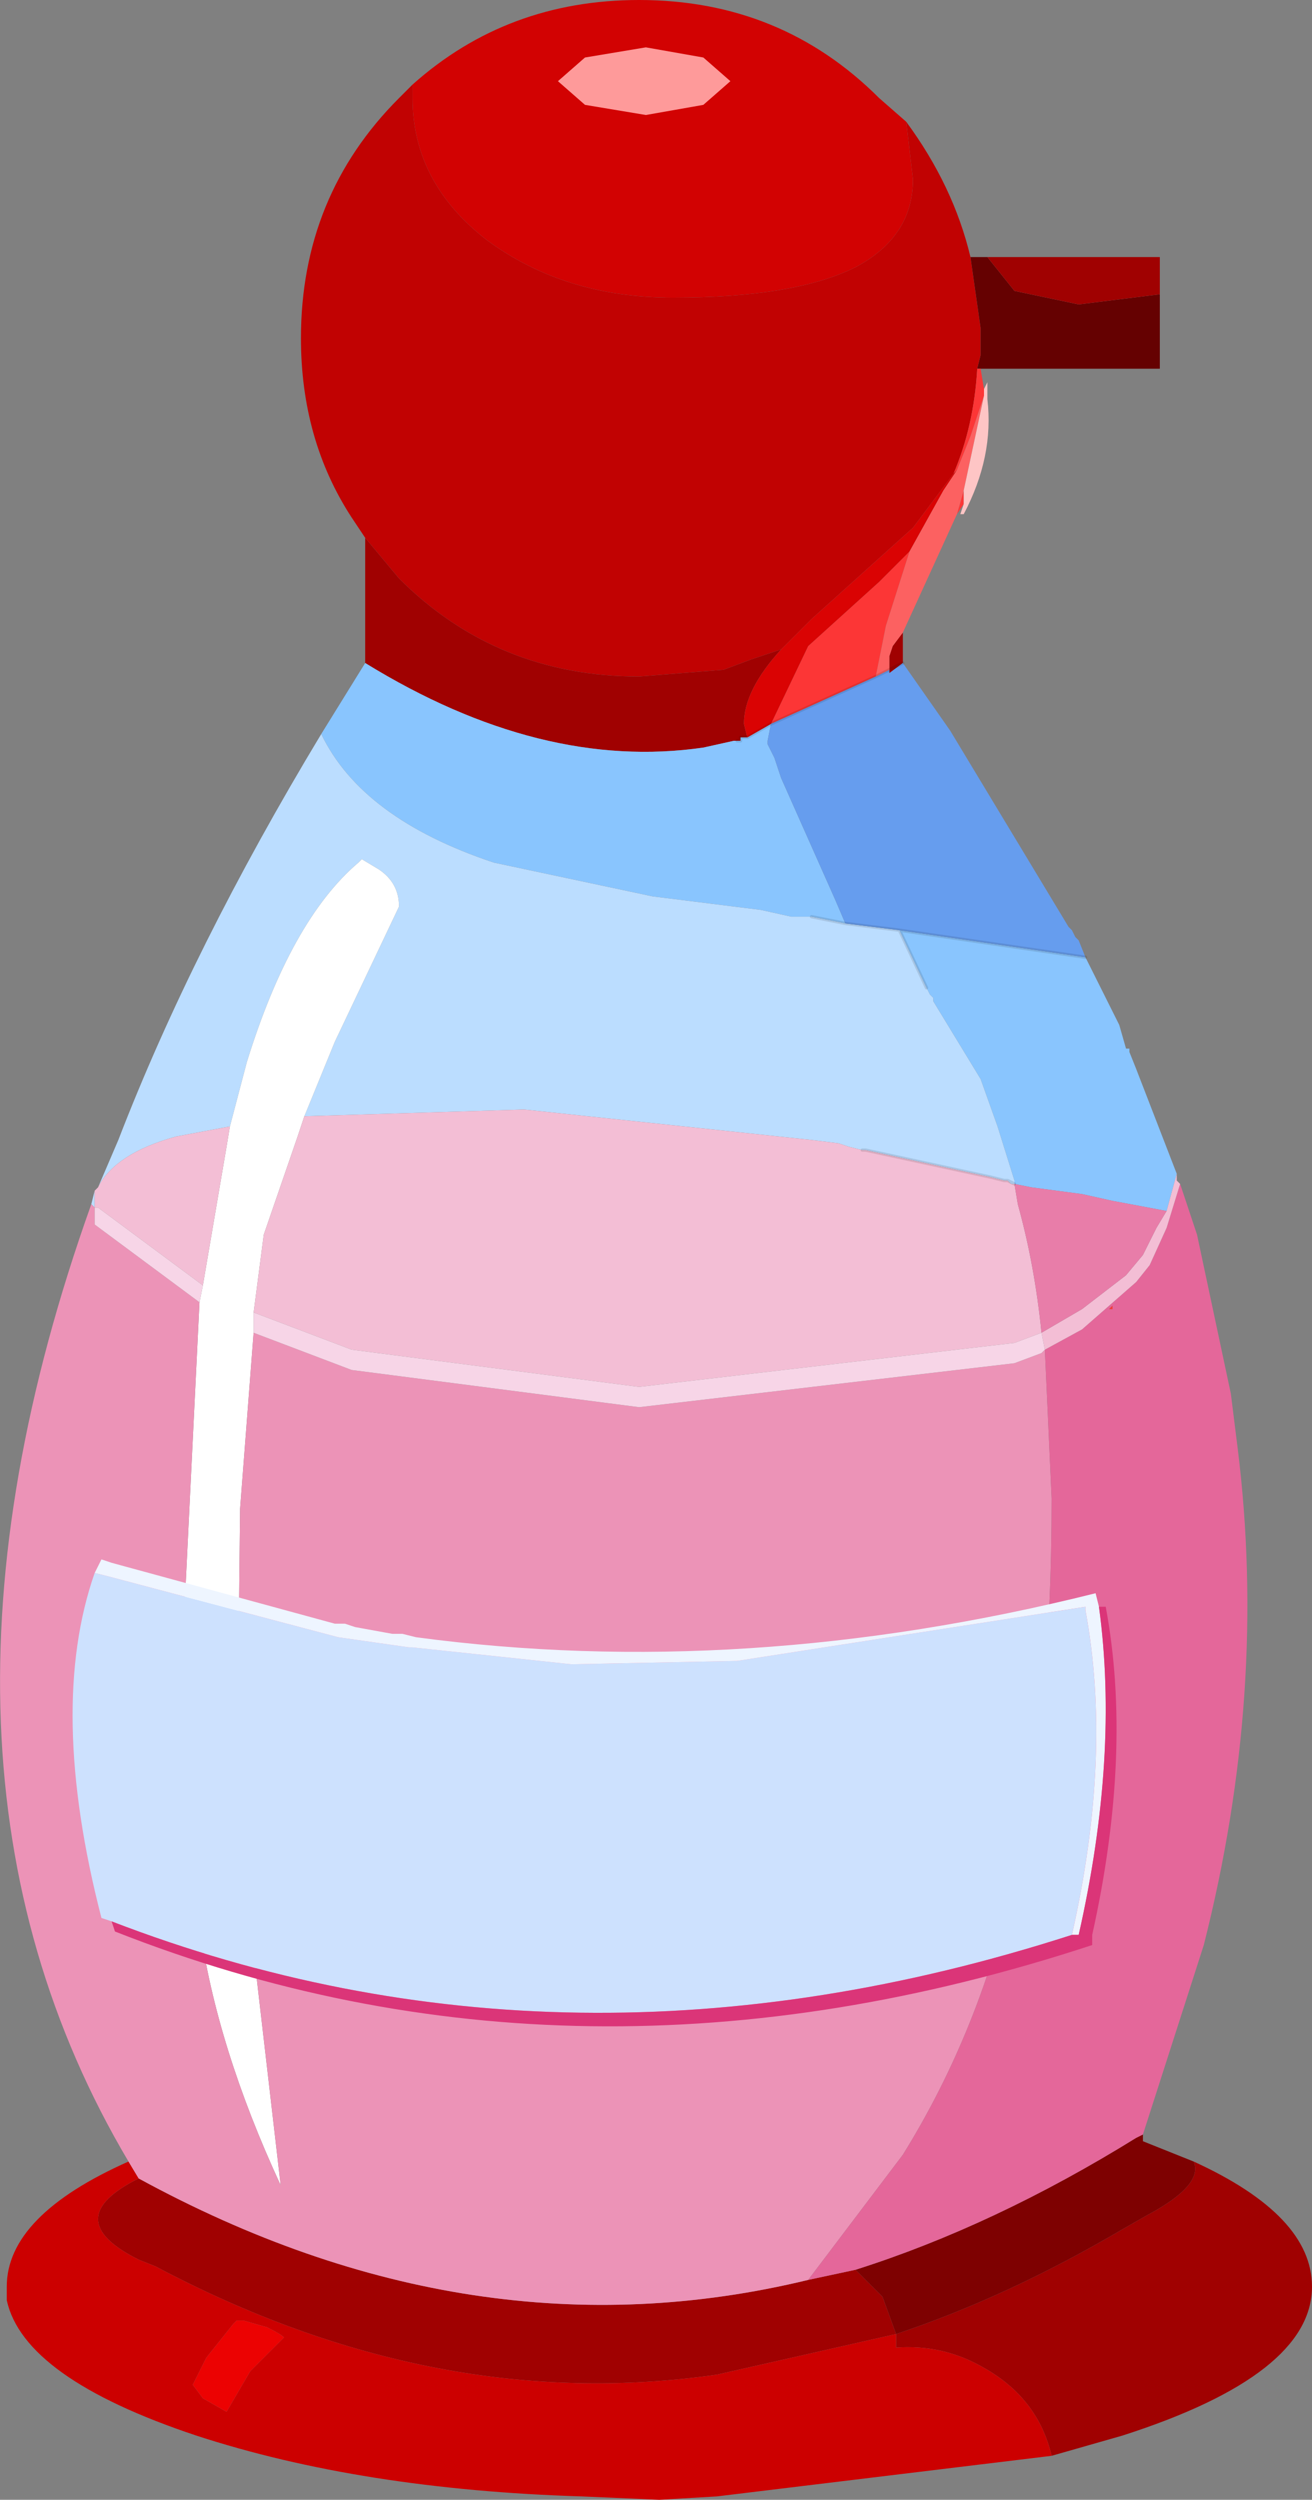 <?xml version="1.0" encoding="UTF-8" standalone="no"?>
<svg xmlns:xlink="http://www.w3.org/1999/xlink" height="36.95px" width="19.4px" xmlns="http://www.w3.org/2000/svg">
  <rect width="100%" height="100%" fill="#808080" stroke="none"/>
  <g transform="matrix(1.0, 0.0, 0.0, 1.0, 76.85, 15.95)">
    <path d="M-70.75 -14.7 Q-69.35 -15.95 -67.4 -15.95 -65.3 -15.95 -63.85 -14.5 L-63.45 -14.15 -63.35 -13.3 Q-63.35 -12.45 -64.2 -12.0 -65.1 -11.55 -66.9 -11.55 -68.5 -11.55 -69.65 -12.4 -70.75 -13.25 -70.75 -14.5 L-70.75 -14.7" fill="#d20202" fill-rule="evenodd" stroke="none"/>
    <path d="M-71.45 -8.0 L-71.65 -8.3 Q-72.4 -9.45 -72.4 -10.95 -72.4 -13.05 -70.95 -14.5 L-70.75 -14.7 -70.75 -14.5 Q-70.75 -13.25 -69.65 -12.4 -68.5 -11.55 -66.9 -11.55 -65.1 -11.55 -64.2 -12.0 -63.35 -12.45 -63.35 -13.3 L-63.45 -14.15 Q-62.75 -13.2 -62.5 -12.15 L-62.35 -11.1 -62.35 -10.95 -62.35 -10.75 -62.35 -10.7 -62.4 -10.5 Q-62.45 -9.65 -62.75 -8.95 L-63.35 -8.15 -64.85 -6.8 -65.3 -6.35 -65.75 -6.2 -66.15 -6.05 -67.4 -5.95 Q-69.5 -5.95 -70.95 -7.4 L-71.45 -8.0" fill="#c10202" fill-rule="evenodd" stroke="none"/>
    <path d="M-59.7 -11.6 L-59.7 -10.5 -62.35 -10.5 -62.4 -10.5 -62.35 -10.7 -62.35 -10.75 -62.35 -10.95 -62.35 -11.1 -62.5 -12.15 -62.25 -12.15 -61.85 -11.65 -60.9 -11.45 -59.7 -11.6" fill="#650101" fill-rule="evenodd" stroke="none"/>
    <path d="M-62.25 -12.15 L-59.7 -12.15 -59.7 -11.6 -60.9 -11.45 -61.85 -11.65 -62.25 -12.15 M-63.5 -6.6 L-63.5 -6.15 -63.7 -6.0 -63.7 -6.05 -63.5 -6.15 -63.7 -6.05 -63.7 -6.25 -63.65 -6.4 -63.5 -6.6 M-59.2 16.0 Q-57.45 16.8 -57.45 17.85 -57.45 19.15 -60.25 20.05 L-61.3 20.35 Q-61.5 19.5 -62.3 19.05 -62.9 18.7 -63.6 18.75 L-63.6 18.55 Q-61.95 18.0 -60.25 17.0 L-59.9 16.8 Q-59.05 16.35 -59.2 16.0 M-71.45 -6.15 L-71.45 -8.0 -70.95 -7.4 Q-69.5 -5.95 -67.4 -5.95 L-66.15 -6.05 -65.75 -6.2 -65.3 -6.35 Q-65.85 -5.75 -65.85 -5.25 L-65.8 -5.05 -65.9 -5.05 -65.8 -5.05 -65.9 -5.05 -65.9 -5.0 -65.95 -5.0 -66.0 -5.0 -66.45 -4.9 Q-68.85 -4.55 -71.45 -6.15 M-64.9 17.75 L-64.2 17.6 -63.8 18.0 -63.6 18.55 -66.25 19.15 Q-70.4 19.75 -74.55 17.55 L-74.8 17.45 Q-76.0 16.85 -74.8 16.25 -69.85 18.95 -64.9 17.75" fill="#a00101" fill-rule="evenodd" stroke="none"/>
    <path d="M-60.8 -1.8 L-60.3 -0.8 -60.2 -0.45 -60.15 -0.45 -60.15 -0.4 -60.05 -0.15 -59.45 1.4 -59.6 1.95 -60.4 1.8 -60.85 1.7 -61.6 1.6 -61.85 1.55 -61.85 1.5 -62.1 0.7 -62.35 0.0 -63.05 -1.15 -63.05 -1.2 -63.1 -1.25 -63.15 -1.35 -63.55 -2.2 -60.8 -1.8 M-72.1 -5.1 L-71.45 -6.15 Q-68.85 -4.55 -66.45 -4.9 L-66.0 -5.0 -65.95 -5.0 -65.9 -5.0 -65.9 -5.05 -65.8 -5.05 -65.45 -5.25 -65.5 -5.0 -65.5 -4.95 -65.4 -4.75 -65.3 -4.45 -64.5 -2.65 -64.35 -2.3 -64.85 -2.4 -64.95 -2.4 -65.15 -2.4 -65.6 -2.5 -67.2 -2.7 -69.55 -3.2 Q-71.5 -3.85 -72.1 -5.1" fill="#89c5fe" fill-rule="evenodd" stroke="none"/>
    <path d="M-75.5 1.85 L-75.45 1.65 -75.45 1.9 -75.5 1.85 M-75.4 1.6 L-75.1 0.9 Q-74.0 -1.95 -72.1 -5.1 -71.5 -3.85 -69.55 -3.2 L-67.2 -2.7 -65.6 -2.5 -65.15 -2.4 -64.95 -2.4 -64.85 -2.4 -64.35 -2.3 -63.55 -2.2 -63.15 -1.35 -63.1 -1.25 -63.05 -1.2 -63.05 -1.15 -62.35 0.0 -62.1 0.7 -61.85 1.5 -61.85 1.55 -61.95 1.5 -61.85 1.55 -61.9 1.55 -61.95 1.5 -62.0 1.5 -62.2 1.45 -64.05 1.05 -64.1 1.05 -64.3 1.0 -64.45 0.95 -64.85 0.9 -69.1 0.45 -72.35 0.55 -71.9 -0.55 -70.95 -2.55 Q-70.95 -2.9 -71.25 -3.1 L-71.5 -3.25 -71.55 -3.2 Q-72.55 -2.35 -73.2 -0.25 L-73.45 0.7 -74.25 0.85 Q-75.15 1.1 -75.4 1.6" fill="#bbddff" fill-rule="evenodd" stroke="none"/>
    <path d="M-73.45 0.7 L-73.2 -0.25 Q-72.55 -2.35 -71.55 -3.2 L-71.5 -3.25 -71.25 -3.1 Q-70.95 -2.9 -70.95 -2.55 L-71.9 -0.55 -72.35 0.55 -72.45 0.85 -72.95 2.3 -73.1 3.45 -73.1 3.75 -73.3 6.35 -73.35 11.0 -73.1 12.9 -72.7 16.35 Q-73.65 14.3 -73.9 12.5 L-74.15 8.4 -73.9 3.3 -73.85 3.05 -73.5 1.0 -73.45 0.7" fill="#ffffff" fill-rule="evenodd" stroke="none"/>
    <path d="M-61.3 20.35 L-66.25 20.95 -67.1 21.0 -68.25 20.95 Q-71.5 20.85 -73.95 20.05 -76.5 19.2 -76.75 18.05 L-76.75 17.85 Q-76.75 16.8 -74.95 16.0 L-74.8 16.25 Q-76.0 16.85 -74.8 17.45 L-74.55 17.55 Q-70.4 19.75 -66.25 19.15 L-63.6 18.55 -63.6 18.75 Q-62.9 18.7 -62.3 19.05 -61.5 19.5 -61.3 20.35 M-73.35 18.35 L-73.4 18.4 -73.8 18.9 -74.0 19.3 -73.85 19.5 -73.5 19.7 -73.15 19.1 -72.65 18.6 Q-72.7 18.55 -72.9 18.45 L-73.25 18.35 -73.35 18.35" fill="#cc0000" fill-rule="evenodd" stroke="none"/>
    <path d="M-73.35 18.35 L-73.25 18.35 -72.9 18.45 Q-72.7 18.55 -72.65 18.6 L-73.15 19.1 -73.5 19.7 -73.85 19.5 -74.0 19.3 -73.8 18.9 -73.4 18.4 -73.35 18.35" fill="#ec0202" fill-rule="evenodd" stroke="none"/>
    <path d="M-59.95 15.6 L-59.95 15.7 -59.2 16.0 Q-59.05 16.35 -59.9 16.8 L-60.25 17.0 Q-61.95 18.0 -63.6 18.55 L-63.8 18.0 -64.2 17.6 Q-62.15 16.95 -60.05 15.65 L-59.95 15.6" fill="#7e0101" fill-rule="evenodd" stroke="none"/>
    <path d="M-74.95 16.0 Q-78.45 10.1 -75.5 1.85 L-75.45 1.9 -75.45 2.15 -73.9 3.3 -74.15 8.4 -73.9 12.5 Q-73.65 14.3 -72.7 16.35 L-73.1 12.9 -73.35 11.0 -73.3 6.35 -73.1 3.75 -71.65 4.3 -67.4 4.85 -61.85 4.2 -61.45 4.05 -61.4 4.0 -61.3 6.2 Q-61.3 9.5 -61.85 11.8 -62.35 14.05 -63.5 15.9 L-64.9 17.75 Q-69.85 18.95 -74.8 16.25 L-74.95 16.0 M-75.4 1.9 L-75.45 1.9 -75.4 1.9" fill="#ec93b7" fill-rule="evenodd" stroke="none"/>
    <path d="M-59.4 1.55 L-59.25 2.0 -59.15 2.3 -58.65 4.65 -58.55 5.45 Q-58.1 9.05 -59.05 12.8 L-59.95 15.6 -60.05 15.65 Q-62.15 16.95 -64.2 17.6 L-64.9 17.75 -63.5 15.9 Q-62.35 14.05 -61.85 11.8 -61.3 9.5 -61.3 6.2 L-61.4 4.0 -60.85 3.7 -60.05 3.0 -59.85 2.75 -59.6 2.2 -59.4 1.55 M-60.45 3.4 L-60.4 3.4 -60.4 3.35 -60.45 3.4" fill="#e4679a" fill-rule="evenodd" stroke="none"/>
    <path d="M-59.45 1.4 L-59.45 1.5 -59.4 1.55 -59.6 2.2 -59.85 2.75 -60.05 3.0 -60.85 3.7 -61.4 4.0 -61.45 3.75 -60.85 3.4 -60.2 2.9 -59.95 2.6 -59.75 2.2 -59.6 1.95 -59.45 1.4 M-75.45 1.65 L-75.4 1.6 Q-75.15 1.1 -74.25 0.85 L-73.45 0.7 -73.5 1.0 -73.85 3.05 -75.4 1.9 -75.45 1.9 -75.45 1.65 M-72.35 0.55 L-69.1 0.45 -64.85 0.9 -64.45 0.95 -64.3 1.0 -64.1 1.05 -64.05 1.05 -62.2 1.45 -62.0 1.5 -61.95 1.5 -61.9 1.55 -61.85 1.55 -61.8 1.85 Q-61.55 2.75 -61.45 3.75 L-61.85 3.9 -67.4 4.55 -71.65 4.0 -73.1 3.45 -72.95 2.3 -72.45 0.85 -72.35 0.55 M-64.05 1.05 L-64.1 1.05 -64.05 1.05 M-62.0 1.5 L-62.2 1.45 -62.0 1.5" fill="#f3bed5" fill-rule="evenodd" stroke="none"/>
    <path d="M-59.6 1.95 L-59.75 2.2 -59.95 2.6 -60.2 2.9 -60.85 3.4 -61.45 3.75 Q-61.55 2.75 -61.8 1.85 L-61.85 1.55 -61.6 1.6 -60.85 1.7 -60.4 1.8 -59.6 1.95" fill="#e87da9" fill-rule="evenodd" stroke="none"/>
    <path d="M-61.45 3.75 L-61.4 4.0 -61.45 4.05 -61.85 4.2 -67.4 4.85 -71.65 4.3 -73.1 3.75 -73.1 3.45 -71.65 4.0 -67.4 4.55 -61.85 3.9 -61.45 3.75 M-73.9 3.3 L-75.45 2.15 -75.45 1.9 -75.4 1.9 -73.85 3.05 -73.9 3.3" fill="#f7d5e7" fill-rule="evenodd" stroke="none"/>
    <path d="M-62.35 -10.5 L-62.3 -10.2 -62.3 -10.1 -62.5 -9.5 -62.7 -9.0 -62.75 -8.95 Q-62.45 -9.65 -62.4 -10.5 L-62.35 -10.5 M-62.6 -8.5 L-62.7 -8.35 -62.6 -8.7 -62.6 -8.5 M-63.4 -7.8 L-63.75 -6.7 -63.9 -5.95 -65.45 -5.25 -64.9 -6.4 -63.85 -7.35 -63.4 -7.8 M-60.45 3.4 L-60.4 3.35 -60.4 3.4 -60.45 3.4" fill="#fc3636" fill-rule="evenodd" stroke="none"/>
    <path d="M-63.5 -6.15 L-62.8 -5.15 -61.05 -2.25 -61.0 -2.2 -60.95 -2.1 -60.9 -2.05 -60.8 -1.8 -63.55 -2.2 -64.35 -2.3 -64.5 -2.65 -65.3 -4.45 -65.4 -4.75 -65.5 -4.95 -65.5 -5.0 -65.45 -5.25 -63.9 -5.95 -63.7 -6.05 -63.7 -6.0 -63.5 -6.15 M-63.05 -1.15 L-63.05 -1.2 -63.05 -1.15" fill="#669dee" fill-rule="evenodd" stroke="none"/>
    <path d="M-62.7 -9.0 L-62.9 -8.7 -63.4 -7.8 -63.85 -7.35 -64.9 -6.4 -65.45 -5.25 -65.8 -5.05 -65.85 -5.25 Q-65.85 -5.75 -65.3 -6.35 L-64.85 -6.8 -63.35 -8.15 -62.75 -8.95 -62.7 -9.0" fill="#da0303" fill-rule="evenodd" stroke="none"/>
    <path d="M-62.25 -10.25 L-62.25 -10.3 -62.25 -10.2 -62.25 -10.25 M-62.7 -8.35 L-63.5 -6.6 -63.65 -6.4 -63.7 -6.25 -63.7 -6.05 -63.9 -5.95 -63.75 -6.7 -63.4 -7.8 -62.9 -8.7 -62.7 -9.0 -62.5 -9.5 -62.3 -10.1 -62.6 -8.7 -62.7 -8.35" fill="#fc6161" fill-rule="evenodd" stroke="none"/>
    <path d="M-62.3 -10.2 L-62.25 -10.3 -62.25 -10.35 -62.25 -10.25 -62.25 -10.2 -62.25 -10.05 Q-62.15 -9.2 -62.6 -8.35 L-62.65 -8.35 -62.6 -8.5 -62.6 -8.7 -62.3 -10.1 -62.3 -10.2" fill="#fec5c5" fill-rule="evenodd" stroke="none"/>
    <path d="M-63.9 -5.95 L-63.7 -6.05 -63.5 -6.15 M-65.8 -5.05 L-65.45 -5.25 -63.9 -5.95 M-64.05 1.05 L-62.2 1.45 -62.0 1.5 -61.95 1.5 -61.85 1.55 M-63.15 -1.35 L-63.55 -2.2 -64.35 -2.3 -64.85 -2.4 M-65.95 -5.0 L-65.9 -5.0 -65.9 -5.05 -65.8 -5.05 M-64.1 1.05 L-64.05 1.05 M-60.8 -1.8 L-63.55 -2.2" fill="none" stroke="#000000" stroke-linecap="round" stroke-linejoin="round" stroke-opacity="0.102" stroke-width="0.05"/>
    <path d="M-66.05 -14.75 L-66.45 -14.4 -67.3 -14.25 -68.2 -14.4 -68.6 -14.75 -68.2 -15.1 -67.3 -15.25 -66.45 -15.1 -66.05 -14.75" fill="#fe9a9a" fill-rule="evenodd" stroke="none"/>
    <path d="M-75.2 12.45 L-75.35 12.4 Q-76.15 9.3 -75.45 7.3 L-75.25 7.35 -71.85 8.25 -70.8 8.4 -70.75 8.4 -68.4 8.65 -65.95 8.6 -60.8 7.8 -60.8 7.85 Q-60.4 10.0 -61.0 12.65 -68.45 15.05 -75.2 12.45" fill="#cde1fe" fill-rule="evenodd" stroke="none"/>
    <path d="M-75.45 7.3 L-75.4 7.2 -75.35 7.1 -75.2 7.15 -71.9 8.05 -71.75 8.05 -71.6 8.1 -71.05 8.2 -70.9 8.2 -70.7 8.25 Q-65.85 8.9 -60.65 7.6 L-60.6 7.8 Q-60.3 10.0 -60.9 12.65 L-61.0 12.65 Q-60.4 10.0 -60.8 7.85 L-60.8 7.8 -65.95 8.6 -68.4 8.65 -70.75 8.4 -70.8 8.4 -71.85 8.25 -75.25 7.35 -75.45 7.3" fill="#eef5ff" fill-rule="evenodd" stroke="none"/>
    <path d="M-60.6 7.8 L-60.5 7.8 Q-60.1 9.95 -60.7 12.65 L-60.7 12.8 Q-68.3 15.3 -75.15 12.6 L-75.2 12.45 Q-68.45 15.05 -61.0 12.65 L-60.9 12.65 Q-60.3 10.0 -60.6 7.8" fill="#db3578" fill-rule="evenodd" stroke="none"/>
  </g>
</svg>

